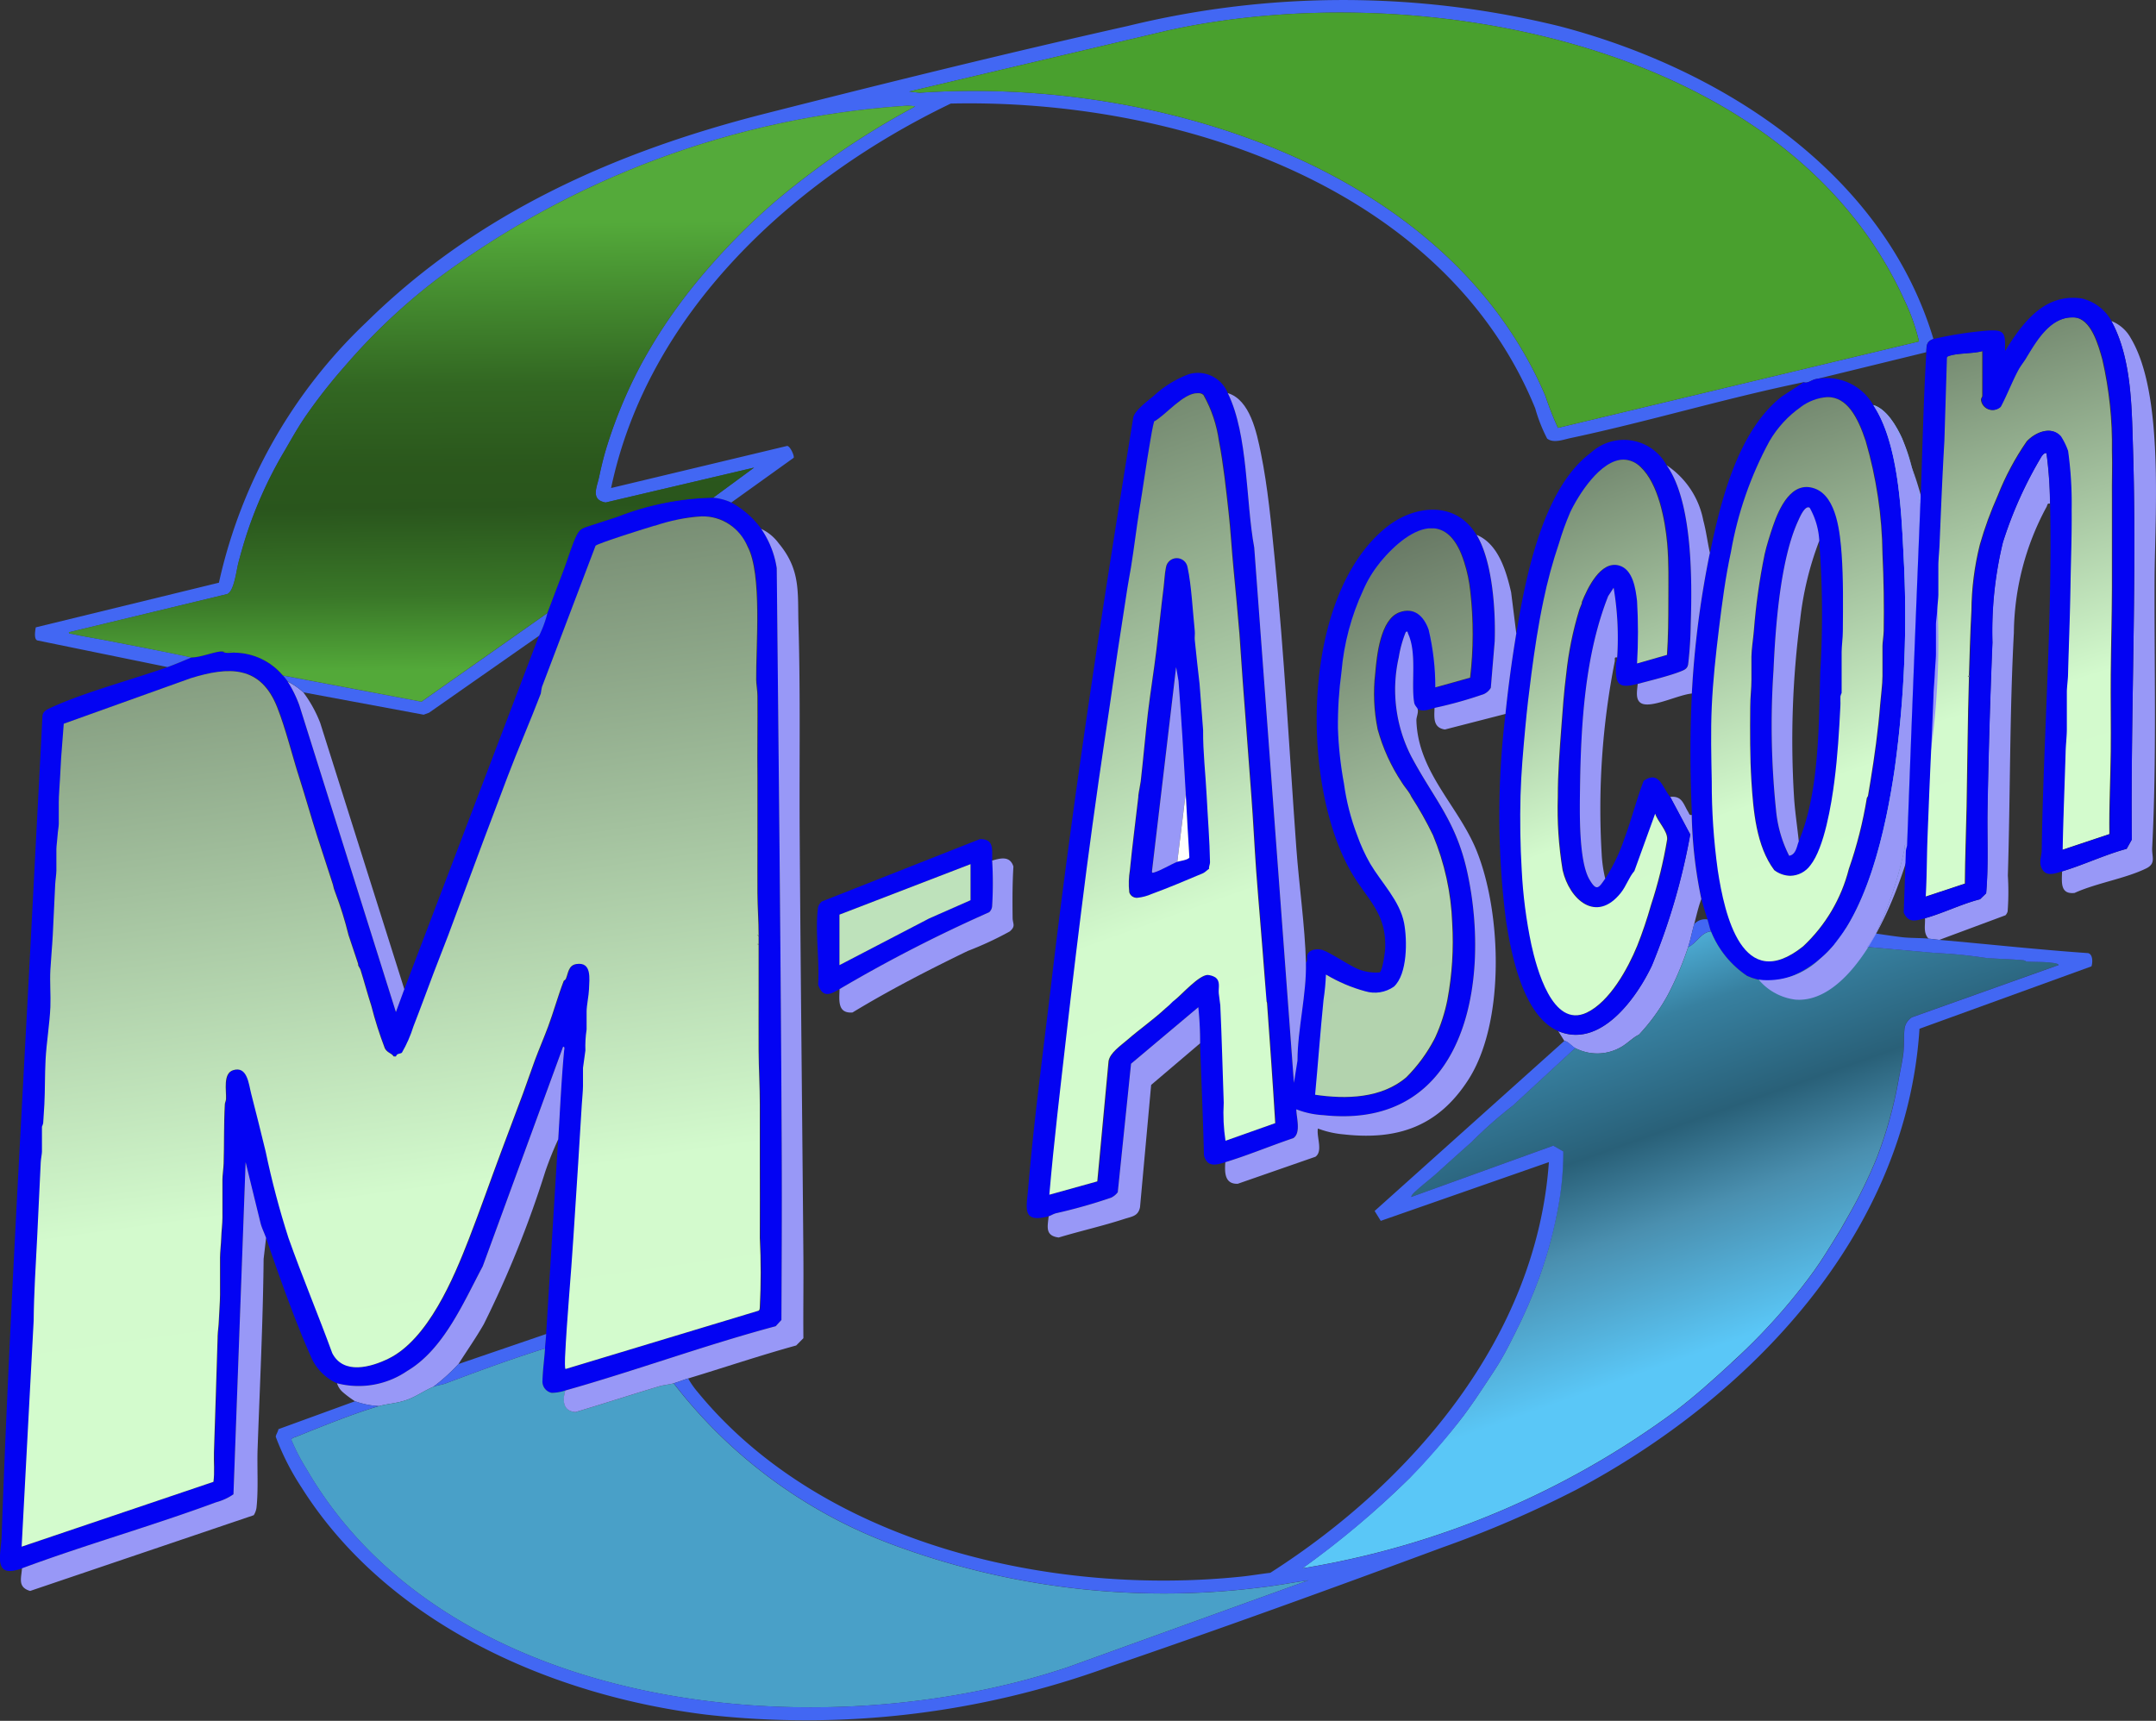 <svg xmlns="http://www.w3.org/2000/svg" xmlns:xlink="http://www.w3.org/1999/xlink" width="121.825" height="97.256" viewBox="0 0 121.825 97.256">
  <rect x="0" y="0" width="121.825" height="97.256" fill="#333333" stroke="none"/>
  <defs>
    <linearGradient id="linear-gradient" x1="0.456" y1="1" x2="0.446" y2="0.197" gradientUnits="objectBoundingBox">
      <stop offset="0" stop-color="#5bc73b"/>
      <stop offset="0.065" stop-color="#5bc73b"/>
      <stop offset="0.222" stop-color="#3b8825"/>
      <stop offset="0.406" stop-color="#275e17"/>
      <stop offset="0.497" stop-color="#296117"/>
      <stop offset="0.662" stop-color="#32741e"/>
      <stop offset="0.999" stop-color="#5cc83c"/>
      <stop offset="1" stop-color="#5cc83c"/>
    </linearGradient>
    <linearGradient id="linear-gradient-2" x1="-0.654" y1="1.009" x2="-0.722" y2="0.449" gradientUnits="objectBoundingBox">
      <stop offset="0" stop-color="#5ac7f7"/>
      <stop offset="0.152" stop-color="#5ac7f7"/>
      <stop offset="0.344" stop-color="#4a8faf"/>
      <stop offset="0.465" stop-color="#296078"/>
      <stop offset="0.617" stop-color="#3780a0"/>
      <stop offset="0.759" stop-color="#58c2ef"/>
      <stop offset="1" stop-color="#5ac7f7"/>
    </linearGradient>
    <linearGradient id="linear-gradient-3" x1="0.281" y1="0.896" x2="0.195" y2="0.039" gradientUnits="objectBoundingBox">
      <stop offset="0" stop-color="#d3fbcd"/>
      <stop offset="0.001" stop-color="#d3fbcd"/>
      <stop offset="0.249" stop-color="#d3facd"/>
      <stop offset="1" stop-color="#748970"/>
    </linearGradient>
    <clipPath id="clip-path">
      <path id="パス_629" data-name="パス 629" d="M60.593,20.6a49.774,49.774,0,0,0-26.459,9.847A34.366,34.366,0,0,0,29.04,35.27,30.832,30.832,0,0,0,26.8,38.122c-.435.635-.775,1.241-1.155,1.9a23.578,23.578,0,0,0-2.174,4.754c-.177.544-.328,1.078-.475,1.63-.118.443-.237,1.609-.63,1.781l-8.948,2.159c-.017.1.128.084.2.1.649.145,1.318.246,1.971.374,1.585.309,3.176.609,4.755.951.534-.014,1.13-.278,1.63-.34a.435.435,0,0,1,.073,0,.508.508,0,0,0,.063,0,1.206,1.206,0,0,1,.679.068,3.625,3.625,0,0,1,2.717,1.29l7.83,1.48,7.114-5.012c.315-.834.634-1.675.951-2.513.2-.539.469-1.43.712-1.9.172-.333.327-.383.661-.494.53-.176,1.1-.358,1.615-.524a15.713,15.713,0,0,1,5.434-1.087l2.309-1.7-8.393,1.972c-.859-.154-.5-.838-.37-1.43.116-.546.247-1.1.408-1.63a26.642,26.642,0,0,1,1.9-4.618c.331-.623.775-1.373,1.155-1.969a30.785,30.785,0,0,1,1.97-2.717,37.551,37.551,0,0,1,4.483-4.618,45.742,45.742,0,0,1,7.947-5.4,1.409,1.409,0,0,0-.377-.043c-.091,0-.182,0-.267.01" transform="translate(-13.416 -20.591)" fill="url(#linear-gradient)"/>
    </clipPath>
    <clipPath id="clip-path-2">
      <path id="パス_645" data-name="パス 645" d="M287.522,87.209a62.929,62.929,0,0,1-.488,12.214c-.481,3.288-1.567,8.58-4.236,10.774-1.154.948-2.634,1.631-4.108.953a5.509,5.509,0,0,1-2.038-2.513c-.541.022-.827.687-1.291.883a18.121,18.121,0,0,1-1.143,2.694,11.033,11.033,0,0,1-1.642,2.263c-.283.11-.7.539-1.027.706a2.684,2.684,0,0,1-2.573.042l-3.532,3.26a23.922,23.922,0,0,0-2.31,2.037c-.662.585-1.315,1.174-1.97,1.766-.371.335-.784.645-1.156.984-.1.091-.282.238-.305.373l8.027-2.9.566.324a17.094,17.094,0,0,1-.2,2.649,25.105,25.105,0,0,1-1.155,4.482,29.166,29.166,0,0,1-1.359,3.124c-.223.447-.5,1-.747,1.426-.284.5-.635,1.011-.951,1.494-.385.589-.8,1.2-1.223,1.766-.787,1.046-2.128,2.56-3.042,3.521a51.728,51.728,0,0,1-6.06,5.1,48.627,48.627,0,0,0,21.05-8.869c1.127-.855,2.161-1.786,3.2-2.743l-.008,0a33.356,33.356,0,0,0,3.269-3.4c.5-.6.971-1.2,1.426-1.834.382-.531.676-1.019,1.019-1.562s.578-.942.883-1.494a27.213,27.213,0,0,0,1.63-3.328,24.024,24.024,0,0,0,1.223-4.415c.091-.491.2-.969.263-1.469.057-.456.011-1.053.077-1.452a.919.919,0,0,1,.406-.579l8.288-2.954c-.037-.105-.34-.121-.442-.134-.457-.058-.948-.029-1.392-.069a.408.408,0,0,0-.164-.071c-.71-.063-1.437-.068-2.145-.133a26.459,26.459,0,0,0-2.785-.272l-3.872-.34c.132-.209.381-.564.475-.747a21.1,21.1,0,0,0,1.622-4.8c.028-.123-.066-.266.144-.226q.354-9.617.747-19.22a19.7,19.7,0,0,0-1.028-3.759c-.312-.682-.87-1.651-1.621-1.877,1.4,2.088,1.577,5.856,1.7,8.319" transform="translate(-253.558 -78.89)" fill="url(#linear-gradient-2)"/>
    </clipPath>
    <clipPath id="clip-path-3">
      <path id="パス_652" data-name="パス 652" d="M380.483,64.1c-.133.217-.314.436-.443.678-.361.675-.628,1.393-.987,2.069a.648.648,0,0,1-1.088-.4c0-.094.073-.179.073-.2V63.688c-.54.161-1.422.1-1.923.284-.053.02-.093.036-.106.1l-.145,4.711c-.113,1.944-.192,3.892-.272,5.841-.015.368-.068.867-.068,1.188v1.63c0,.226-.056.633-.068.917-.01.244-.068.6-.068.781v1.63c0,.322-.053.82-.068,1.188-.014.351-.053.717-.068,1.087l.066.034-.066.034c-.084,2.11-.192,4.216-.272,6.316-.023.6-.049,1.2-.071,1.8-.041,1.1-.034,2.2-.1,3.3l2.245-.744c.012-1.45.071-2.9.1-4.351.046-2.449.06-4.886.136-7.335l-.066-.034.066-.034c0-.023,0-.045,0-.068.039-1.2.07-2.4.136-3.6a15.9,15.9,0,0,1,.476-3.735,20.826,20.826,0,0,1,1.007-2.763,15.141,15.141,0,0,1,1.642-3.078c.468-.5,1.354-.894,1.9-.288a3.928,3.928,0,0,1,.407.831,21.576,21.576,0,0,1,.2,3.328c.014,1.447-.046,2.956-.068,4.414-.025,1.624-.095,3.262-.136,4.89-.008.316-.068.728-.068.985v2.106c0,.382-.056.849-.068,1.256-.054,1.855-.133,3.716-.169,5.57l2.673-.893c-.022-1.56.061-3.118.077-4.677.015-1.448-.013-2.9,0-4.347.015-1.631.063-3.253.068-4.89,0-1.47,0-2.944,0-4.414l0-.71c-.012-.872.027-1.747,0-2.618a21.629,21.629,0,0,0-.544-5.161c-.224-.8-.63-2.316-1.593-2.381q-.063,0-.125,0c-1.285,0-2.052,1.372-2.629,2.318" transform="translate(-374.812 -61.778)" fill="url(#linear-gradient-3)"/>
    </clipPath>
    <clipPath id="clip-path-4">
      <path id="パス_653" data-name="パス 653" d="M39.971,101.064c-.417.119-3.224,1-3.346,1.137q-1.511,3.989-3.028,7.976a3.711,3.711,0,0,0-.065.376c-.6,1.567-1.3,3.166-1.9,4.754-.456,1.2-.9,2.4-1.358,3.6-.369.97-.718,1.951-1.087,2.92-.3.788-.586,1.594-.883,2.377-.265.7-.549,1.4-.815,2.106-.386,1.016-.759,2.045-1.155,3.056a7.336,7.336,0,0,1-.653,1.488c-.117.078-.281.026-.335.211h-.128c-.147-.212-.354-.191-.5-.458a21.62,21.62,0,0,1-.763-2.395c-.217-.672-.4-1.365-.611-2.037-.033-.1-.114-.2-.136-.272v-.068c-.174-.545-.37-1.088-.544-1.63a20.273,20.273,0,0,0-.748-2.4,2.509,2.509,0,0,1-.135-.456c-.288-.908-.594-1.811-.883-2.716-.351-1.1-.666-2.224-1.019-3.328-.405-1.268-.762-2.741-1.239-3.957-.935-2.384-2.721-2.334-4.889-1.661L6.576,112.26l-.148,1.923-.065,1.191c-.022.4-.068.965-.068,1.324v1.222c0,.125-.057.448-.068.645-.012.234-.068.608-.068.781v1.222c0,.173-.056.546-.068.781-.05.95-.087,1.9-.136,2.852-.034.653-.1,1.316-.136,1.97-.036.7.027,1.435,0,2.105-.038.919-.223,2.025-.272,2.988-.043.833-.026,1.68-.068,2.513-.018.343-.048.7-.066,1.055a.863.863,0,0,1-.07.2v1.426c0,.1-.059.395-.068.578-.071,1.4-.134,2.808-.2,4.211-.08,1.586-.185,3.17-.2,4.754l-.679,12.768,10.837-3.665c.075-.552.008-1.115.028-1.669.076-2.16.137-4.318.207-6.483,0-.023,0-.045,0-.068.009-.295.058-.574.068-.883.015-.462.068-1.04.068-1.46v-2.106c0-.3.057-.766.068-1.121s.068-.818.068-1.121v-2.173c0-.23.059-.627.068-.917.035-1.106.006-2.223.068-3.328,0-.089.062-.2.067-.3.025-.492-.182-1.448.4-1.635.811-.259.886.805,1.023,1.328.282,1.079.549,2.177.815,3.26a48.242,48.242,0,0,0,1.291,4.89c.776,2.191,1.68,4.337,2.478,6.521.635,1.221,2.171.79,3.163.308,2.24-1.089,3.689-4.551,4.548-6.76.639-1.644,1.217-3.306,1.834-4.958.406-1.086.818-2.172,1.223-3.26.234-.629.447-1.277.679-1.9s.511-1.266.747-1.9c.311-.836.57-1.778.883-2.581,0-.01.091-.045.12-.115.137-.333.14-.766.6-.833.879-.129.727.829.708,1.424-.011.348-.136.92-.136,1.256v1.019a6.346,6.346,0,0,0-.068,1.189l-.136.985v1.019c0,.263-.049.746-.068,1.053-.067,1.084-.136,2.177-.2,3.26-.087,1.4-.184,2.807-.272,4.211-.14,2.247-.366,4.557-.475,6.826,0,.1-.027.641.034.645l10.9-3.294c.075-.05.062-.126.071-.2a38.349,38.349,0,0,0,0-3.909c0-1.408.006-2.815,0-4.211,0-1.108,0-2.22,0-3.328,0-1.008-.062-2.038-.068-3.056-.006-1.154,0-2.31,0-3.464v-2.513l-.066-.034.066-.034c0-.136,0-.272,0-.408l-.068-.068h.068c0-.792-.063-1.6-.068-2.377-.006-.927,0-1.857,0-2.784v-3.735c-.02-1.538.014-3.078,0-4.618,0-.322-.068-.633-.071-.914-.02-1.916.342-5.967-.484-7.529a2.745,2.745,0,0,0-2.587-1.71,10.213,10.213,0,0,0-2.646.529" transform="translate(-4.189 -100.535)" fill="url(#linear-gradient-3)"/>
    </clipPath>
    <clipPath id="clip-path-5">
      <path id="パス_654" data-name="パス 654" d="M336.713,104.077c-1.022-1.361-1.185-3.363-1.291-5.026-.086-1.362-.081-2.842-.068-4.211,0-.5.068-1.051.068-1.528v-1.29c0-.394.1-1.025.136-1.46a34.848,34.848,0,0,1,.611-4.347c.1-.456.318-1.149.473-1.6.343-.992,1.052-2.6,2.379-2.1,1.241.47,1.412,2.557,1.5,3.7.1,1.4.079,2.93.068,4.347,0,.392-.068.853-.068,1.188V94.06a.82.82,0,0,0-.07.2c-.008.171.011.342,0,.512-.07,1.434-.156,2.855-.34,4.279-.164,1.273-.563,3.756-1.359,4.754a1.438,1.438,0,0,1-1.128.591,1.55,1.55,0,0,1-.91-.319m1.5-26.175a6.12,6.12,0,0,0-1.772,1.93,20.472,20.472,0,0,0-2.174,6.248c-.312,1.439-.5,2.886-.679,4.347s-.341,2.937-.407,4.414c-.063,1.4-.026,2.835,0,4.211a36,36,0,0,0,.339,5.026c.385,2.532,1.4,7.034,4.817,4.307a9.014,9.014,0,0,0,2.587-4.375A23.755,23.755,0,0,0,341.943,100c0-.021.056-.072.068-.136.049-.267.092-.546.136-.815.232-1.419.43-2.843.544-4.279.04-.507.136-1.195.136-1.664v-1.7c0-.21.063-.57.068-.849.025-1.445,0-2.908-.068-4.347a23.835,23.835,0,0,0-.951-6.384c-.451-1.363-1.054-2.485-2.149-2.485a2.837,2.837,0,0,0-1.513.556" transform="translate(-333.146 -77.346)" fill="url(#linear-gradient-3)"/>
    </clipPath>
    <clipPath id="clip-path-6">
      <path id="パス_655" data-name="パス 655" d="M298.8,92.516a15.516,15.516,0,0,0-.621,1.722,27.167,27.167,0,0,0-.883,3.26c-.291,1.381-.495,2.744-.679,4.143-.131,1-.248,1.985-.34,2.988-.118,1.287-.237,2.577-.272,3.871-.037,1.4-.015,2.818.068,4.211a27.167,27.167,0,0,0,.544,4.211c.287,1.3,1.188,4.758,3.127,3.84,1.3-.617,2.321-2.484,2.851-3.772a24.039,24.039,0,0,0,.781-2.309,24.818,24.818,0,0,0,.912-3.71c.034-.473-.534-.994-.676-1.451l-1.174,3.241c-.309.351-.45.837-.767,1.235-1.378,1.728-2.9.4-3.289-1.285a21.256,21.256,0,0,1-.272-4.143c0-1.336.1-2.611.2-3.939.076-1,.144-1.993.272-2.988a19.24,19.24,0,0,1,.747-3.668c.031-.091.095-.232.136-.34.008-.019-.008-.048,0-.068.309-.773,1.057-2.367,2.108-2.073.785.219.936,1.313,1.017,2.005a30.381,30.381,0,0,1,0,3.532l1.689-.484c.07-1.017.074-2.028.077-3.047,0-1.082.029-2.182-.068-3.26-.119-1.322-.5-3.368-1.5-4.305a1.392,1.392,0,0,0-.967-.423c-1.292,0-2.548,1.992-3.024,3.006" transform="translate(-295.99 -89.51)" fill="url(#linear-gradient-3)"/>
    </clipPath>
    <clipPath id="clip-path-7">
      <path id="パス_656" data-name="パス 656" d="M208.817,104.721a4.643,4.643,0,0,1,.037-1.226c.133-1.353.319-2.777.476-4.143v-.068c.028-.247.1-.548.136-.815.149-1.286.256-2.593.407-3.871.138-1.163.334-2.355.476-3.531s.259-2.358.407-3.532c.044-.349.062-.816.136-1.154a.619.619,0,0,1,1.223,0c.215.973.3,2.567.407,3.6.017.165-.016.341,0,.509.082.825.176,1.656.271,2.479l.2,2.615c-.012,1.236.139,2.478.2,3.7s.171,2.55.19,3.77c0,.116-.076.246-.054.373-.05,0-.221.19-.339.239-.929.389-1.964.833-2.9,1.172a2.63,2.63,0,0,1-.812.217.441.441,0,0,1-.466-.333m1.417-26.606c-.1.37-.159.757-.225,1.134-.223,1.283-.4,2.585-.611,3.871-.174,1.083-.3,2.177-.476,3.26-.06.383-.143.769-.2,1.154q-.276,1.764-.543,3.532c-.165,1.085-.315,2.174-.475,3.26-.2,1.381-.417,2.759-.611,4.143-.232,1.653-.466,3.3-.679,4.958-.405,3.152-.794,6.338-1.155,9.508-.338,2.962-.693,5.928-.95,8.9l2.709-.754.636-6.8c.079-.469.7-.886,1.069-1.206.682-.594,1.486-1.156,2.141-1.767a4.172,4.172,0,0,0,.423-.389l.13-.106c.41-.333,1.326-1.37,1.828-1.4a1,1,0,0,1,.438.134c.314.227.169.587.2.913.008.1.084.632.086.672h0c.086,1.833.128,3.68.194,5.51a10.154,10.154,0,0,0,.1,2.143l2.808-.995c-.136-2.264-.3-4.526-.463-6.788a.229.229,0,0,0-.022-.079c-.033-.429-.088-1.047-.117-1.443-.148-1.992-.328-3.987-.476-5.977-.1-1.4-.165-2.809-.272-4.211-.161-2.1-.311-4.212-.475-6.316-.074-.949-.127-1.9-.2-2.852-.1-1.247-.225-2.492-.34-3.735-.1-1.04-.156-2.086-.272-3.124-.147-1.318-.293-2.708-.543-4.007a7.381,7.381,0,0,0-.878-2.62.4.4,0,0,0-.31-.1h-.031c-.8,0-1.753,1.2-2.428,1.59" transform="translate(-204.304 -76.525)" fill="url(#linear-gradient-3)"/>
    </clipPath>
    <clipPath id="clip-path-8">
      <path id="パス_657" data-name="パス 657" d="M259.7,104.824a6.593,6.593,0,0,0-.951,1.562A13.787,13.787,0,0,0,257.522,111a22.035,22.035,0,0,0-.2,3.192,20.879,20.879,0,0,0,.34,3.124,13.185,13.185,0,0,0,.747,2.92,9.715,9.715,0,0,0,.736,1.608c.635,1.073,1.677,2.108,1.914,3.35.183.96.2,2.886-.574,3.6a1.885,1.885,0,0,1-1.626.26,8.832,8.832,0,0,1-2.215-.943,12.661,12.661,0,0,1-.136,1.426c-.18,1.785-.309,3.579-.476,5.366,1.747.257,3.745.212,5.156-.992a8.891,8.891,0,0,0,1.569-2.133c.024-.046.045-.088.068-.136a9.564,9.564,0,0,0,.679-2.105,17.855,17.855,0,0,0,.272-4.347,14.28,14.28,0,0,0-1.087-4.958,19.877,19.877,0,0,0-1.223-2.173c-.022-.037-.039-.087-.068-.136-.141-.237-.332-.44-.476-.679a10.4,10.4,0,0,1-1.359-2.988,10.054,10.054,0,0,1-.136-3.192c.086-.985.286-3.028,1.36-3.428.847-.315,1.394.228,1.66.985a14.014,14.014,0,0,1,.377,3.257l1.963-.549a21.1,21.1,0,0,0,.007-4.884,7.967,7.967,0,0,0-.34-1.63c-.434-1.4-1.1-1.93-1.847-1.93-.954,0-2.033.873-2.908,1.93" transform="translate(-256.027 -102.894)" fill="url(#linear-gradient-3)"/>
    </clipPath>
  </defs>
  <g id="ヘッダーロゴ" transform="translate(15837 21438.149)">
    <g id="グループ_2" data-name="グループ 2" transform="translate(-15837 -21438.148)">
      <path id="パス_613" data-name="パス 613" d="M40.3,96.865a3.094,3.094,0,0,1,1.019.272,5.174,5.174,0,0,1,1.7,1.494,5.345,5.345,0,0,1,.875,2.215c.111,11.083.234,22.188.283,33.267.014,3.075,0,6.151-.018,9.225l-.325.354c-4,1.069-7.911,2.513-11.887,3.633a2.677,2.677,0,0,1-.776.133.653.653,0,0,1-.52-.711c.013-.567.108-1.219.141-1.8.016-.275.051-.543.068-.815q.337-5.5.679-11c.1-1.665.177-3.339.331-5,.007-.076.062-.244-.059-.229L27.274,140.31c-1.086,2.036-2.206,4.7-4.272,5.916a4.862,4.862,0,0,1-3.961.692,2.884,2.884,0,0,1-1.486-1.537c-.884-1.985-1.812-4.6-2.522-6.681-.094-.275-.23-.532-.306-.814l-.848-3.464-.687,18.771a3.137,3.137,0,0,1-.977.45c-3.617,1.341-7.354,2.39-10.972,3.734-1.675.608-1.189-.762-1.152-1.8.41-11.51,1.091-23.057,1.693-34.574L2.4,109.2c.024-.248.232-.353.436-.447,1.936-.894,4.562-1.581,6.625-2.308.455-.16.91-.364,1.359-.543.534-.014,1.13-.278,1.63-.34.044-.006.091,0,.136,0,.161.134.462.054.679.068a3.624,3.624,0,0,1,2.717,1.29,4.227,4.227,0,0,1,.272.34,6.866,6.866,0,0,1,.66,1.344l5.455,17.332.475-1.29,7.608-19.967a6.256,6.256,0,0,0,.475-1.291c.315-.834.634-1.675.951-2.513.2-.539.469-1.43.712-1.9.172-.333.327-.383.661-.494.53-.176,1.1-.358,1.615-.524A15.706,15.706,0,0,1,40.3,96.865m-9.713,11.07c-.6,1.566-1.3,3.165-1.9,4.754-.456,1.2-.9,2.4-1.359,3.6-.369.97-.718,1.951-1.087,2.92-.3.788-.586,1.594-.883,2.377-.265.7-.549,1.4-.815,2.105-.385,1.016-.758,2.045-1.155,3.056a7.335,7.335,0,0,1-.653,1.488c-.117.078-.281.025-.335.211h-.128c-.147-.212-.354-.191-.5-.458a21.621,21.621,0,0,1-.763-2.395c-.217-.672-.4-1.365-.611-2.038-.033-.1-.114-.2-.136-.272-.007-.02.007-.047,0-.068-.174-.545-.37-1.088-.543-1.63a20.226,20.226,0,0,0-.749-2.4,2.529,2.529,0,0,1-.134-.456c-.288-.908-.594-1.811-.883-2.717-.351-1.1-.666-2.224-1.019-3.328-.405-1.268-.762-2.741-1.239-3.957-.936-2.384-2.721-2.333-4.889-1.661l-7.176,2.571-.148,1.923-.065,1.191c-.022.4-.068.964-.068,1.324V115.3c0,.125-.057.448-.068.645-.012.234-.068.608-.068.781v1.222c0,.173-.056.546-.068.781-.049.949-.087,1.9-.136,2.852-.034.653-.1,1.316-.136,1.969-.036.7.027,1.436,0,2.106-.038.918-.223,2.025-.272,2.988-.042.833-.025,1.68-.068,2.513-.017.343-.047.7-.065,1.055a.864.864,0,0,1-.071.2v1.426c0,.1-.059.395-.068.577-.071,1.4-.133,2.808-.2,4.211-.08,1.585-.185,3.17-.2,4.754l-.679,12.768,10.837-3.665a16.592,16.592,0,0,0,.028-1.669c.076-2.16.137-4.318.207-6.483,0-.023,0-.045,0-.068.009-.295.058-.574.068-.883.015-.462.068-1.04.068-1.46v-2.105c0-.3.057-.767.068-1.121s.068-.819.068-1.121v-2.173c0-.23.059-.626.068-.917.035-1.106.006-2.223.068-3.328,0-.089.062-.2.067-.3.025-.492-.182-1.448.405-1.635.81-.259.886.8,1.022,1.328.282,1.079.549,2.177.815,3.26a48.283,48.283,0,0,0,1.291,4.89c.776,2.191,1.68,4.337,2.478,6.521.635,1.221,2.171.79,3.163.308,2.241-1.089,3.689-4.551,4.548-6.76.639-1.644,1.217-3.306,1.834-4.958.406-1.086.819-2.172,1.223-3.26.234-.629.447-1.277.679-1.9s.511-1.266.747-1.9c.311-.837.57-1.779.883-2.581,0-.01.091-.045.12-.115.137-.333.14-.766.6-.833.879-.129.727.829.708,1.424-.011.348-.136.92-.136,1.257v1.019a6.319,6.319,0,0,0-.068,1.188l-.136.985v1.019c0,.264-.049.746-.068,1.053-.067,1.085-.136,2.177-.2,3.26-.087,1.4-.184,2.807-.272,4.211-.14,2.247-.366,4.557-.475,6.826,0,.1-.026.641.034.645l10.9-3.294c.075-.05.062-.126.071-.2a38.352,38.352,0,0,0,0-3.909c0-1.408.006-2.815,0-4.211,0-1.108,0-2.22,0-3.328,0-1.008-.063-2.038-.068-3.056-.006-1.154,0-2.31,0-3.464V122.13c0-.023,0-.045,0-.068,0-.136,0-.272,0-.407,0-.023,0-.045,0-.068,0-.792-.063-1.6-.068-2.377-.006-.927,0-1.857,0-2.785V112.69c-.02-1.538.014-3.079,0-4.618,0-.322-.068-.633-.071-.914-.02-1.917.342-5.968-.485-7.53-1.242-2.347-3.115-1.785-5.233-1.181-.417.119-3.224,1-3.346,1.137q-1.511,3.988-3.028,7.976a3.618,3.618,0,0,0-.065.376" transform="translate(0 -68.74)" fill="#0303f3"/>
      <path id="パス_614" data-name="パス 614" d="M114.089,19.159c-.418.14-.385.381-.407.747L107.568,21.4c-.377.033-.533.289-.815.2-4.422.906-8.764,2.223-13.177,3.159-.409.087-.961.308-1.316.024a8.96,8.96,0,0,1-.672-1.706C86.445,10.47,71.216,5.567,58.563,5.852,49.7,10.116,41.469,17.608,39.37,27.581l9.949-2.38c.174.01.422.578.367.672L46.162,28.4a3.087,3.087,0,0,0-1.019-.272l2.309-1.7L39.06,28.4c-.859-.154-.495-.838-.369-1.43.116-.547.247-1.1.407-1.63A26.61,26.61,0,0,1,41,20.721c.331-.623.775-1.373,1.155-1.969a30.718,30.718,0,0,1,1.97-2.716,37.553,37.553,0,0,1,4.483-4.618,45.76,45.76,0,0,1,7.947-5.4,2.058,2.058,0,0,0-.644-.033,49.774,49.774,0,0,0-26.458,9.847,34.34,34.34,0,0,0-5.095,4.822,30.837,30.837,0,0,0-2.242,2.853c-.435.634-.775,1.241-1.155,1.9a23.561,23.561,0,0,0-2.173,4.754c-.177.544-.329,1.077-.476,1.63-.118.443-.237,1.609-.63,1.781L8.735,35.731c-.017.1.128.084.2.1.649.145,1.318.246,1.971.374,1.586.309,3.176.609,4.755.951-.449.18-.9.383-1.359.543L6.947,36.193c-.2-.073-.119-.557-.085-.738L17.21,32.931a28.859,28.859,0,0,1,8.335-14.724c6.264-6.173,14.079-9.64,22.517-11.784C54.82,4.706,61.776,2.988,68.576,1.465a51.2,51.2,0,0,1,24.431.028c9.1,2.393,18.253,8.237,21.083,17.667m-.815.136a11.333,11.333,0,0,0-.825-2.333C105.859,2.407,85-1.4,70.807,1.726L56.216,5.17l.58.071c13.136-.916,29.8,4.1,35.365,17.133a17.962,17.962,0,0,0,.71,1.807Z" transform="translate(-4.84)" fill="#4267f3"/>
      <path id="パス_615" data-name="パス 615" d="M401.449,93.614c1.205-.359,2.423-.943,3.65-1.275l.292-.523c-.07-7.4.3-14.817.063-22.207-.073-2.3-.082-5.019-1.22-7.1a2.142,2.142,0,0,1,1.1.972c1.888,3.155,1.357,9.981,1.343,13.661-.019,4.989.121,10.186-.136,15.144-.026.5.232.88-.336,1.159-1.175.576-2.828.829-4.049,1.387-.829.093-.72-.623-.706-1.218" transform="translate(-284.932 -44.367)" fill="#9898f7"/>
      <path id="パス_616" data-name="パス 616" d="M17.933,230.6l-.139,1.186c-.036,3.582-.214,7.157-.34,10.73-.037,1.052.051,2.3-.063,3.332a1.083,1.083,0,0,1-.155.422L4.6,250.551c-.712-.213-.5-.706-.459-1.279,3.617-1.344,7.354-2.393,10.972-3.734a3.143,3.143,0,0,0,.977-.449l.687-18.771.848,3.464c.076.283.212.539.306.814" transform="translate(-2.898 -160.637)" fill="#9898f7"/>
      <path id="パス_617" data-name="パス 617" d="M374.777,114.527c1.021-.283,2.063-.807,3.106-1.072l.345-.335c.143-1.6.049-3.206.079-4.811.058-3.116.149-6.258.277-9.367a21.424,21.424,0,0,1,.59-5.658,22.968,22.968,0,0,1,2.194-4.87c.075-.083.139-.194.27-.171a22.827,22.827,0,0,1,.2,2.852c-.165-.036-.14.084-.191.178a15.215,15.215,0,0,0-1.849,7.119c-.242,4.555-.2,9.154-.34,13.719a14.812,14.812,0,0,1-.012,2.026.52.52,0,0,1-.12.22l-3.738,1.39c-.2-.018-.413-.051-.611-.068-.308-.326-.183-.746-.2-1.154" transform="translate(-266.004 -62.631)" fill="#9898f7"/>
      <path id="パス_618" data-name="パス 618" d="M78.112,209.079a18.814,18.814,0,0,0-.73,1.817,59.2,59.2,0,0,1-3.47,8.62c-.444.778-.959,1.509-1.438,2.263a10.673,10.673,0,0,1-1.426,1.29c-.512.212-.944.547-1.527.748-.547.189-1.042.2-1.53.338a4.777,4.777,0,0,1-1.359-.272,6.09,6.09,0,0,1-.681-.507,1.1,1.1,0,0,1-.338-.511,4.861,4.861,0,0,0,3.961-.692c2.066-1.217,3.186-3.88,4.272-5.916l4.539-12.407c.121-.016.066.152.059.229-.154,1.661-.228,3.335-.331,5" transform="translate(-46.57 -144.688)" fill="#9898f7"/>
      <path id="パス_619" data-name="パス 619" d="M71.068,262.588c-.034.58-.129,1.232-.141,1.8a.653.653,0,0,0,.52.71,2.666,2.666,0,0,0,.776-.133c-.17.57-.133,1.164.572,1.219,1.579-.471,3.148-.984,4.726-1.456.264-.079.584-.1.815-.17a27.914,27.914,0,0,0,12.229,9.064,43.938,43.938,0,0,0,20.945,2.473c.9-.1,1.794-.279,2.691-.4l-13.6,4.91c-13.917,4.664-34.941,2.693-43-11.181a11.577,11.577,0,0,1-.862-1.653c-.032-.118.217-.17.313-.21,1.333-.541,3.3-1.333,4.637-1.714.487-.139.983-.149,1.529-.338.583-.2,1.015-.537,1.527-.748.239-.1.5-.118.717-.2,1.851-.7,3.715-1.383,5.6-1.973" transform="translate(-40.273 -186.379)" fill="#49a0c8"/>
      <path id="パス_620" data-name="パス 620" d="M116.8,151.009c-.27.082-.562.2-.815.272-.231.07-.551.091-.815.17-1.579.472-3.147.985-4.727,1.456-.705-.055-.742-.648-.572-1.219,3.976-1.12,7.888-2.564,11.887-3.633l.325-.354c.013-3.075.032-6.151.018-9.225-.049-11.079-.172-22.184-.283-33.267a5.345,5.345,0,0,0-.875-2.215,2.578,2.578,0,0,1,.986.814c1.26,1.513,1.063,2.784,1.117,4.588.116,3.932.042,7.876.068,11.817.053,7.959.145,15.94.21,23.9.012,1.54-.014,3.08,0,4.619l-.406.41c-2.055.567-4.076,1.25-6.114,1.867" transform="translate(-77.928 -73.102)" fill="#9898f7"/>
      <path id="パス_621" data-name="パス 621" d="M56.9,133.323a7.272,7.272,0,0,1,.954,1.729L62.606,150.1l-.475,1.29-5.455-17.332a6.866,6.866,0,0,0-.66-1.344,3.914,3.914,0,0,1,.883.611" transform="translate(-39.76 -94.195)" fill="#9898f7"/>
      <path id="パス_622" data-name="パス 622" d="M69.549,120.664l-6.215,4.347-.3.109-6.794-1.263a3.93,3.93,0,0,0-.883-.611,4.279,4.279,0,0,0-.272-.34l7.83,1.481,7.114-5.012a6.253,6.253,0,0,1-.475,1.29" transform="translate(-39.096 -84.729)" fill="#4267f3"/>
      <path id="パス_623" data-name="パス 623" d="M90.723,259.78c-.017.272-.052.54-.068.815-1.886.59-3.749,1.278-5.6,1.973-.22.083-.478.1-.716.2a10.654,10.654,0,0,0,1.426-1.29Z" transform="translate(-59.861 -184.387)" fill="#4267f3"/>
      <path id="パス_624" data-name="パス 624" d="M44.057,126.893c-.217-.014-.518.066-.679-.068a1.205,1.205,0,0,1,.679.068" transform="translate(-30.789 -90.008)" fill="#49a02e"/>
      <path id="パス_625" data-name="パス 625" d="M147.6,183.795l-.066-.034.066-.034v.068" transform="translate(-104.719 -130.406)" fill="#8ba48a"/>
      <path id="パス_626" data-name="パス 626" d="M147.6,182.156l-.068-.068h.068v.068" transform="translate(-104.715 -129.242)" fill="#8ba48a"/>
      <path id="パス_627" data-name="パス 627" d="M234.083,21.03l-20.4,4.884a17.96,17.96,0,0,1-.71-1.807C207.4,11.071,190.74,6.059,177.6,6.975l-.58-.071,14.591-3.443c14.19-3.128,35.052.68,41.643,15.235a11.335,11.335,0,0,1,.825,2.333" transform="translate(-125.648 -1.734)" fill="#49a02e"/>
      <path id="パス_628" data-name="パス 628" d="M336.316,73.694a3.051,3.051,0,0,1,3.125,1.494c1.4,2.088,1.577,5.856,1.7,8.319a62.929,62.929,0,0,1-.487,12.214c-.481,3.288-1.567,8.58-4.236,10.774-1.154.949-2.634,1.632-4.107.953a5.508,5.508,0,0,1-2.038-2.513c-.082-.2-.134-.466-.2-.679-.123-.377-.248-.769-.34-1.154a25.437,25.437,0,0,1-.543-4.754c-.1-2.272-.121-4.589,0-6.859a53.528,53.528,0,0,1,1.019-7.946c.616-2.965,1.589-6.922,4.081-8.857L335.5,73.9c.283.085.438-.172.815-.2M333.6,77.225a20.464,20.464,0,0,0-2.174,6.248c-.312,1.439-.5,2.886-.679,4.347s-.341,2.937-.408,4.414c-.063,1.4-.026,2.835,0,4.211a36.008,36.008,0,0,0,.34,5.026c.385,2.532,1.4,7.034,4.817,4.307a9.016,9.016,0,0,0,2.587-4.375A23.736,23.736,0,0,0,339.1,97.4c0-.021.056-.072.068-.136.049-.267.092-.546.136-.815.232-1.419.43-2.843.544-4.279.04-.507.136-1.2.136-1.664V88.8c0-.21.063-.57.068-.849.025-1.445,0-2.909-.068-4.347a23.812,23.812,0,0,0-.951-6.384c-.626-1.892-1.544-3.318-3.662-1.93a6.116,6.116,0,0,0-1.772,1.93" transform="translate(-233.588 -52.293)" fill="#0303f3"/>
    </g>
    <g id="グループ_4" data-name="グループ 4" transform="translate(-15833.106 -21432.172)">
      <g id="グループ_3" data-name="グループ 3" clip-path="url(#clip-path)">
        <path id="パス_674" data-name="パス 674" d="M0,0H47.837V33.681H0Z" transform="translate(-0.016 0)" opacity="0.8" fill="url(#linear-gradient)"/>
      </g>
    </g>
    <g id="グループ_6" data-name="グループ 6" transform="translate(-15837 -21438.148)">
      <path id="パス_631" data-name="パス 631" d="M309.727,155.159c.679-.072.742.4,1.019.852.055.089.059.2.2.167a25.44,25.44,0,0,0,.543,4.754c-.175.46-.277.952-.407,1.426-.112.406-.212.9-.34,1.29a18.144,18.144,0,0,1-1.143,2.694,11.04,11.04,0,0,1-1.642,2.263c-.283.11-.7.539-1.026.706a2.686,2.686,0,0,1-2.574.041c-.192-.1-.377-.358-.612-.407l-.34-.543c2.376,1,4.426-1.877,5.289-3.711a36.324,36.324,0,0,0,2.165-7.406Z" transform="translate(-215.355 -110.123)" fill="#9898f7"/>
      <path id="パス_633" data-name="パス 633" d="M383.294,131.61l-.066-.034.066-.034c0,.023,0,.045,0,.068" transform="translate(-272.008 -93.365)" fill="#a0bc9d"/>
      <path id="パス_634" data-name="パス 634" d="M376.434,135.12c0-.023,0-.045,0-.068l.066.034Z" transform="translate(-267.186 -95.857)" fill="#a0bc9d"/>
      <path id="パス_635" data-name="パス 635" d="M211.268,73.828c1.166,2.372,1.009,6.131,1.494,8.727L215,112.81l.2-1.256c.005-1.793.522-3.763.476-5.535.124-.092.042-.292.082-.427.089-.306.491-.361.764-.315.418.07,1.637.94,2.192,1.135a2.678,2.678,0,0,0,1.128.154c.158-.038.308-1.131.317-1.327.09-2.032-1-2.762-1.913-4.334-2.89-4.994-2.843-15.566,1.948-19.469,1.6-1.3,3.944-1.556,5.128.408.9,1.5,1.08,4.288,1.022,6.013l-.22,2.632a.885.885,0,0,1-.394.353,23.1,23.1,0,0,1-2.786.781c-.334.082-.594.227-.951.068-.021-.094-.17-.193-.2-.377-.181-1.1.168-2.781-.337-3.874-.028-.06-.024-.2-.141-.095a6.564,6.564,0,0,0-.39,1.41,8.269,8.269,0,0,0,.717,5.63c1.323,2.472,2.542,3.648,3.173,6.608,1.309,6.149-.125,14.5-8.145,13.645a4.932,4.932,0,0,1-1.536-.331c0,.467.279,1.331-.17,1.63-1.28.431-2.548.966-3.838,1.358-.537.163-1.02.3-1.206-.389-.051-2.113-.145-4.223-.22-6.334a18.574,18.574,0,0,0-.1-2.037l-3.8,3.194-.751,7.263a1.021,1.021,0,0,1-.372.307,29.826,29.826,0,0,1-3.125.883c-.15.041-.311.144-.408.169-1.527.4-1.251-.44-1.154-1.6.32-3.807.849-7.733,1.3-11.537,1.267-10.724,2.909-21.382,4.641-32.034.115-.395.792-.9,1.13-1.179a6.029,6.029,0,0,1,2.015-1.246,1.821,1.821,0,0,1,2.191,1.07m-.475,2.716a7.375,7.375,0,0,0-.878-2.62.4.4,0,0,0-.31-.1c-.81-.032-1.776,1.195-2.46,1.589-.1.371-.159.757-.225,1.134-.223,1.283-.4,2.585-.611,3.871-.174,1.083-.3,2.177-.475,3.26-.06.383-.143.769-.2,1.155q-.276,1.764-.543,3.532c-.165,1.085-.315,2.173-.476,3.26-.2,1.381-.416,2.759-.611,4.143-.232,1.653-.466,3.3-.679,4.958-.405,3.152-.793,6.338-1.155,9.508-.338,2.962-.693,5.927-.95,8.9l2.71-.754.636-6.8c.079-.469.7-.886,1.069-1.206.682-.594,1.485-1.156,2.141-1.768.088-.082.379-.383.373-.473l.18-.021c.41-.333,1.326-1.37,1.828-1.4a1,1,0,0,1,.437.134c.314.227.175.662.2.988a1.842,1.842,0,0,0,.068.234c0,.022,0,.045,0,.068.1,1.929.137,3.876.207,5.8a10.174,10.174,0,0,0,.1,2.143l2.809-.995c-.136-2.264-.3-4.526-.463-6.788a.367.367,0,0,0-.071-.164c0-.023,0-.046,0-.068-.032-.427-.036-.861-.068-1.291-.148-1.992-.328-3.987-.475-5.976-.1-1.4-.165-2.809-.272-4.211-.161-2.1-.311-4.212-.475-6.316-.074-.949-.127-1.9-.2-2.852-.1-1.247-.225-2.492-.34-3.735-.1-1.04-.156-2.086-.272-3.124-.147-1.318-.293-2.708-.543-4.007m9.1,6.859a6.588,6.588,0,0,0-.951,1.562,13.786,13.786,0,0,0-1.223,4.618,21.99,21.99,0,0,0-.2,3.192,20.857,20.857,0,0,0,.34,3.124,13.17,13.17,0,0,0,.747,2.92,9.717,9.717,0,0,0,.735,1.608c.635,1.073,1.677,2.108,1.914,3.35.183.96.2,2.886-.574,3.6a1.883,1.883,0,0,1-1.625.261,8.849,8.849,0,0,1-2.215-.943,12.753,12.753,0,0,1-.136,1.426c-.181,1.785-.309,3.579-.476,5.365,1.747.257,3.745.212,5.156-.992a8.9,8.9,0,0,0,1.569-2.133c.024-.046.046-.088.068-.136a9.549,9.549,0,0,0,.679-2.105,17.84,17.84,0,0,0,.272-4.347,14.277,14.277,0,0,0-1.087-4.958,19.81,19.81,0,0,0-1.223-2.173c-.022-.037-.039-.087-.068-.136-.14-.237-.332-.44-.475-.679a10.4,10.4,0,0,1-1.359-2.988,10.045,10.045,0,0,1-.136-3.192c.085-.986.286-3.028,1.36-3.428.847-.315,1.394.228,1.659.986a14,14,0,0,1,.377,3.257l1.963-.549a21.1,21.1,0,0,0,.007-4.884,7.936,7.936,0,0,0-.34-1.63c-.988-3.183-3.2-1.884-4.755,0" transform="translate(-141.891 -51.611)" fill="#0303f3"/>
      <path id="パス_636" data-name="パス 636" d="M301.355,87.1c1.475,2.057,1.443,6.53,1.361,9a21.739,21.739,0,0,1-.142,2.234c-.043.278-.219.337-.453.43-.618.245-1.723.517-2.4.695-1.1.29-1.26.026-1.226-1.056.005-.165.068-.321.071-.438a16.968,16.968,0,0,0-.2-3.939l-.308.472c-1.32,3.342-1.542,7.258-1.59,10.839-.017,1.253-.087,4.112.529,5.17.413.709.53.474.894-.045a9.947,9.947,0,0,0,1.07-2.225c.408-1.082.685-2.216,1.1-3.295.88-.623,1.062.4,1.5.9l1.136,2.126a36.349,36.349,0,0,1-2.164,7.406c-.863,1.834-2.912,4.71-5.289,3.711-2-.84-2.679-4.383-2.968-6.3a47.113,47.113,0,0,1-.021-11.627c.153-1.521.363-3.043.611-4.55.521-3.169,1.5-8.208,4.217-10.215a2.754,2.754,0,0,1,4.274.707m-6.046,4.415a27.122,27.122,0,0,0-.883,3.26c-.291,1.38-.495,2.744-.679,4.143-.132,1-.248,1.984-.34,2.988-.118,1.287-.237,2.577-.272,3.871-.037,1.4-.015,2.818.068,4.211a27.118,27.118,0,0,0,.544,4.211c.287,1.3,1.188,4.758,3.127,3.84,1.3-.617,2.321-2.484,2.85-3.772a24,24,0,0,0,.781-2.309,24.78,24.78,0,0,0,.913-3.71c.034-.473-.535-.994-.676-1.451l-1.174,3.241c-.309.351-.45.838-.767,1.235-1.378,1.728-2.9.4-3.289-1.285a21.237,21.237,0,0,1-.272-4.143c0-1.336.1-2.611.2-3.939.076-1,.144-1.993.272-2.988a19.186,19.186,0,0,1,.747-3.667c.031-.092.095-.232.136-.34.008-.02-.008-.048,0-.068.309-.773,1.056-2.367,2.108-2.073.785.219.936,1.313,1.016,2.005a30.3,30.3,0,0,1,0,3.532l1.689-.484c.07-1.017.074-2.028.077-3.047,0-1.082.029-2.182-.068-3.26-.119-1.322-.5-3.369-1.5-4.305-1.58-1.483-3.4,1.316-3.991,2.583a15.5,15.5,0,0,0-.621,1.722" transform="translate(-207.186 -60.811)" fill="#0303f3"/>
      <path id="パス_637" data-name="パス 637" d="M238.541,152.971c1.291-.392,2.558-.927,3.838-1.358.449-.3.174-1.164.17-1.63a4.932,4.932,0,0,0,1.536.331c8.02.856,9.455-7.5,8.145-13.645-.63-2.96-1.849-4.136-3.173-6.608a8.269,8.269,0,0,1-.717-5.63,6.563,6.563,0,0,1,.39-1.41c.117-.11.113.035.141.095.5,1.093.156,2.769.337,3.874.03.184.179.284.2.377.049.218-.08.441-.073.645.093,2.944,2.395,4.834,3.415,7.389,1.4,3.5,1.607,9.675-.487,12.919-1.685,2.611-3.96,3.422-7.024,3.08a5.425,5.425,0,0,1-1.469-.331c-.091.467.3,1.27-.138,1.594l-4.388,1.527c-.749.033-.749-.645-.705-1.219" transform="translate(-169.301 -87.289)" fill="#9898f7"/>
      <path id="パス_638" data-name="パス 638" d="M243.462,108.742c.046,1.772-.471,3.742-.476,5.535l-.2,1.256-2.243-30.255c-.485-2.6-.329-6.355-1.494-8.728,1.263.38,1.634,2.242,1.87,3.393.387,1.886.586,4.02.778,5.945.542,5.437.829,10.915,1.224,16.366.152,2.1.49,4.423.543,6.486" transform="translate(-169.672 -54.334)" fill="#9898f7"/>
      <path id="パス_639" data-name="パス 639" d="M160.33,171.886c-.534.316-.951.5-1.206-.254.087-1.339-.172-2.959-.018-4.264a.592.592,0,0,1,.239-.441l8.917-3.519c.831-.015.679.605.7,1.21a21.574,21.574,0,0,1,0,2.548.525.525,0,0,1-.17.374,82.048,82.048,0,0,0-8.458,4.345m7.4-7.063-7.4,2.852v2.853l5.07-2.639,2.334-1.029Z" transform="translate(-112.895 -115.984)" fill="#0303f3"/>
      <path id="パス_640" data-name="パス 640" d="M212.6,198.167l-2.771,2.357-.629,6.909c-.1.515-.463.527-.895.668-1.211.395-2.478.678-3.7,1.047-.776-.1-.63-.6-.566-1.2.1-.026.259-.129.408-.169a29.8,29.8,0,0,0,3.124-.883,1.024,1.024,0,0,0,.372-.307l.751-7.263,3.8-3.194a18.506,18.506,0,0,1,.1,2.037" transform="translate(-144.783 -139.209)" fill="#9898f7"/>
      <path id="パス_641" data-name="パス 641" d="M163.412,174.556a82.05,82.05,0,0,1,8.458-4.345.524.524,0,0,0,.17-.374,21.633,21.633,0,0,0,0-2.548c.486-.14,1.007-.275,1.2.338-.058.959-.057,1.929-.045,2.891,0,.348.2.466-.166.779a19.088,19.088,0,0,1-2.368,1.1c-2.217,1.075-4.407,2.2-6.513,3.478-.856.066-.751-.684-.731-1.314" transform="translate(-115.977 -118.654)" fill="#9898f7"/>
      <path id="パス_642" data-name="パス 642" d="M283.893,109.732c-.248,1.507-.458,3.029-.611,4.55l-3.422.88c-.678-.1-.605-.674-.586-1.22a23.1,23.1,0,0,0,2.786-.781.884.884,0,0,0,.394-.354l.22-2.632c.059-1.725-.12-4.518-1.022-6.013,1.233.513,1.672,2.052,1.95,3.246Z" transform="translate(-198.215 -73.934)" fill="#9898f7"/>
      <path id="パス_643" data-name="パス 643" d="M322.824,95.548a53.536,53.536,0,0,0-1.019,7.946c-.717.067-2.017.714-2.679.607-.567-.091-.412-.742-.378-1.15.673-.178,1.777-.45,2.4-.695.234-.093.41-.151.453-.43a21.825,21.825,0,0,0,.143-2.234c.081-2.472.114-6.944-1.361-9a4.834,4.834,0,0,1,2.072,3.125c.164.6.234,1.225.374,1.833" transform="translate(-226.209 -64.299)" fill="#9898f7"/>
    </g>
    <g id="グループ_8" data-name="グループ 8" transform="translate(-15763.412 -21415.254)">
      <g id="グループ_7" data-name="グループ 7" clip-path="url(#clip-path-2)">
        <path id="パス_673" data-name="パス 673" d="M0,0H53.492V72.161H0Z" transform="matrix(0.985, -0.174, 0.174, 0.985, -11.242, 1.982)" fill="url(#linear-gradient-2)"/>
      </g>
    </g>
    <g id="グループ_10" data-name="グループ 10" transform="translate(-15837 -21438.148)">
      <path id="パス_646" data-name="パス 646" d="M329.775,179.017c.069.213.122.477.2.679-.541.022-.827.687-1.291.883.128-.387.228-.884.34-1.29a.824.824,0,0,1,.747-.272" transform="translate(-233.297 -127.055)" fill="#4267f3"/>
      <path id="パス_648" data-name="パス 648" d="M309.709,118.4c-.21-.04-.115.1-.144.226a43.062,43.062,0,0,0-.738,10.877,7.6,7.6,0,0,0,.2,1.393c-.365.52-.481.754-.894.045-.616-1.058-.546-3.917-.529-5.17.049-3.581.271-7.5,1.59-10.838l.308-.472a16.968,16.968,0,0,1,.2,3.939" transform="translate(-218.324 -81.242)" fill="#9898f7"/>
      <path id="パス_649" data-name="パス 649" d="M170.851,168.282v2.037l-2.334,1.029-5.07,2.639v-2.853Z" transform="translate(-116.012 -119.443)" fill="#bee2bb"/>
      <path id="パス_650" data-name="パス 650" d="M346,98.625c.1,1.4.079,2.93.068,4.347,0,.392-.068.853-.068,1.188v2.309a.831.831,0,0,0-.071.2c-.008.171.011.342,0,.512-.07,1.434-.156,2.855-.34,4.279-.164,1.273-.563,3.756-1.359,4.754a1.4,1.4,0,0,1-2.038.272c-1.022-1.361-1.185-3.363-1.291-5.026-.086-1.362-.081-2.842-.068-4.211,0-.5.068-1.051.068-1.528v-1.29c0-.394.1-1.025.136-1.46a34.854,34.854,0,0,1,.612-4.347c.1-.456.317-1.149.473-1.6.343-.992,1.053-2.6,2.379-2.1,1.241.47,1.412,2.557,1.5,3.7m-1.291-.747a4.221,4.221,0,0,0-.541-1.871c-.267-.171-.565.546-.645.719-1.014,2.2-1.289,6.022-1.4,8.452a46.583,46.583,0,0,0,.145,7.938,7.077,7.077,0,0,0,.74,2.555c.4-.068.43-.551.542-.814,1.17-2.749,1.138-6.62,1.22-9.613a52.469,52.469,0,0,0-.065-7.366" transform="translate(-241.916 -67.309)" fill="#0303f3"/>
      <path id="パス_651" data-name="パス 651" d="M223.176,109.2c.215.973.3,2.567.407,3.6.017.165-.016.341,0,.509.082.825.175,1.656.271,2.479l.2,2.615c-.012,1.235.139,2.478.2,3.7s.171,2.55.19,3.77c0,.116-.076.246-.054.373-.05,0-.221.189-.339.239-.929.389-1.965.833-2.9,1.172-.377.136-1.1.465-1.278-.117a4.616,4.616,0,0,1,.037-1.226c.132-1.353.319-2.777.475-4.143,0-.022,0-.046,0-.068.028-.247.1-.548.136-.815.149-1.286.255-2.593.407-3.871.139-1.163.334-2.355.476-3.531s.259-2.358.407-3.532c.044-.349.062-.816.136-1.155a.619.619,0,0,1,1.223,0m-.136,12.768c-.117-2.119-.248-4.234-.408-6.35l-.135-.781-1.361,11.511c-.007.093-.006.131.1.1.416-.122.921-.444,1.327-.609.089-.037.645-.1.682-.249-.08-1.206-.14-2.416-.206-3.622" transform="translate(-156.043 -77.135)" fill="#0303f3"/>
    </g>
    <g id="グループ_12" data-name="グループ 12" transform="translate(-15728.222 -21420.219)">
      <g id="グループ_11" data-name="グループ 11" clip-path="url(#clip-path-3)">
        <path id="パス_672" data-name="パス 672" d="M0,0H10.586V32.744H0Z" transform="translate(0 0)" fill="url(#linear-gradient-3)"/>
      </g>
    </g>
    <g id="グループ_14" data-name="グループ 14" transform="translate(-15835.784 -21408.971)">
      <g id="グループ_13" data-name="グループ 13" clip-path="url(#clip-path-4)">
        <path id="パス_671" data-name="パス 671" d="M0,0H41.844V58.237H0Z" transform="translate(0 0)" fill="url(#linear-gradient-3)"/>
      </g>
    </g>
    <g id="グループ_16" data-name="グループ 16" transform="translate(-15740.313 -21415.701)">
      <g id="グループ_15" data-name="グループ 15" clip-path="url(#clip-path-5)">
        <path id="パス_670" data-name="パス 670" d="M0,0H9.8V33.765H0Z" transform="translate(-0.028 0)" fill="url(#linear-gradient-3)"/>
      </g>
    </g>
    <g id="グループ_18" data-name="グループ 18" transform="translate(-15751.098 -21412.172)">
      <g id="グループ_17" data-name="グループ 17" clip-path="url(#clip-path-6)">
        <path id="パス_669" data-name="パス 669" d="M0,0H8.421V32.17H0Z" transform="translate(-0.02 0)" fill="url(#linear-gradient-3)"/>
      </g>
    </g>
    <g id="グループ_20" data-name="グループ 20" transform="translate(-15777.707 -21415.939)">
      <g id="グループ_19" data-name="グループ 19" clip-path="url(#clip-path-7)">
        <path id="パス_668" data-name="パス 668" d="M0,0H12.76V45.306H0Z" transform="translate(0 0)" fill="url(#linear-gradient-3)"/>
      </g>
    </g>
    <g id="グループ_21" data-name="グループ 21" transform="translate(-15762.695 -21408.287)" clip-path="url(#clip-path-8)">
      <path id="パス_667" data-name="パス 667" d="M0,0H8.967V32.274H0Z" opacity="0.8" fill="url(#linear-gradient-3)"/>
    </g>
    <g id="グループ_24" data-name="グループ 24" transform="translate(-15837 -21438.148)">
      <path id="パス_658" data-name="パス 658" d="M347.647,100.693a17.966,17.966,0,0,0-1.077,4.458,52.456,52.456,0,0,0-.349,9.973c.051.849.185,1.7.271,2.548-.112.263-.146.747-.542.814a7.077,7.077,0,0,1-.74-2.555,46.576,46.576,0,0,1-.145-7.938c.107-2.431.381-6.256,1.4-8.452.08-.173.378-.89.645-.719a4.221,4.221,0,0,1,.541,1.871" transform="translate(-244.852 -70.123)" fill="#9898f7"/>
      <path id="パス_660" data-name="パス 660" d="M226.193,137.036l-.475,3.871c-.407.165-.912.487-1.327.609-.107.031-.107-.007-.1-.1l1.361-11.511.135.781c.16,2.116.291,4.231.408,6.35" transform="translate(-159.195 -92.203)" fill="#9898f7"/>
      <path id="パス_661" data-name="パス 661" d="M229.691,154.475c.067,1.206.126,2.416.206,3.622-.037.146-.592.213-.682.249Z" transform="translate(-162.691 -109.643)" fill="#fefefe"/>
      <path id="パス_662" data-name="パス 662" d="M147.08,181.441c.2.017.407.05.611.068,2.8.246,5.588.553,8.389.747.282.05.278.528.2.749l-9.717,3.527c-.742,11.613-9.589,20.847-19.389,26.05a61.41,61.41,0,0,1-7.544,3.256c-6.275,2.327-12.62,4.629-18.952,6.791A50.036,50.036,0,0,1,78.041,225.3c-8.79-1.074-18.04-5.141-22.894-12.833a14.353,14.353,0,0,1-1.464-2.876c.009-.126.133-.287.151-.429l4.331-1.579a4.779,4.779,0,0,0,1.359.272c-1.337.381-3.3,1.174-4.636,1.714-.1.039-.344.092-.313.209a11.536,11.536,0,0,0,.862,1.654c8.054,13.874,29.079,15.845,43,11.181l13.6-4.91c-.9.119-1.791.3-2.691.4a43.938,43.938,0,0,1-20.945-2.472,27.919,27.919,0,0,1-12.229-9.064c.253-.076.545-.19.815-.272a4.761,4.761,0,0,0,.545.779c7.063,8.608,19.967,11.518,30.667,10.426.56-.057,1.122-.154,1.682-.22,8.032-5.131,15.042-13.325,15.741-23.21l-9.5,3.319-.346-.559,10.728-9.619c.234.05.42.306.611.407l-3.532,3.26a23.966,23.966,0,0,0-2.31,2.038c-.662.585-1.314,1.174-1.97,1.766-.372.336-.785.645-1.156.984-.1.091-.282.238-.305.373l8.028-2.9.566.325a17.08,17.08,0,0,1-.2,2.649,25.049,25.049,0,0,1-1.155,4.482,29.1,29.1,0,0,1-1.359,3.124c-.223.447-.5,1-.747,1.426-.284.5-.635,1.011-.951,1.494-.385.589-.8,1.2-1.223,1.766a38.037,38.037,0,0,1-2.717,3.192,49.65,49.65,0,0,1-6.385,5.433,48.623,48.623,0,0,0,21.05-8.869c1.127-.855,2.161-1.786,3.2-2.743a34.889,34.889,0,0,0,3.261-3.4c.5-.6.971-1.2,1.426-1.834.382-.531.676-1.019,1.019-1.562s.578-.942.883-1.494a27.241,27.241,0,0,0,1.63-3.328,24.043,24.043,0,0,0,1.223-4.415c.091-.491.2-.969.263-1.469.057-.457.01-1.053.076-1.452a.92.92,0,0,1,.406-.579l8.288-2.954c-.037-.105-.34-.121-.442-.134-.457-.058-.948-.029-1.392-.069a.412.412,0,0,0-.164-.071c-.71-.063-1.437-.068-2.146-.133a26.531,26.531,0,0,0-2.785-.272l-5.73-.508c.132-.209.517-.676.612-.859.525.084,2.789.436,3.318.484.454.041.948.03,1.392.068" transform="translate(-38.102 -128.391)" fill="#4267f3"/>
      <path id="パス_663" data-name="パス 663" d="M366.9,82.381a9.511,9.511,0,0,0-.546-1.614c-.312-.682-.87-1.651-1.621-1.877.042.062.079.131.119.2a8.28,8.28,0,0,1,2.048,3.3" transform="translate(-258.879 -55.994)" fill="#9898f7"/>
      <path id="パス_664" data-name="パス 664" d="M365.8,112.285c-.21-.04-.116.1-.144.226a21.135,21.135,0,0,1-1.622,4.8c-.095.183-.343.538-.476.747l.054,0c1.884-2.977,3.354-7.922,3.817-13.6.439-5.4-.126-10.283-1.365-13.538.181.71.315,1.433.483,2.146q-.4,9.614-.747,19.22" transform="translate(-258.049 -64.533)" fill="#9898f7"/>
      <path id="パス_665" data-name="パス 665" d="M344.493,112.967c1.439.117,2.868-.993,4.116-2.965l-.054,0c.132-.209.381-.564.476-.747a21.126,21.126,0,0,0,1.622-4.8c.028-.123-.066-.266.144-.226q.354-9.617.747-19.22c-.167-.712-.3-1.436-.482-2.146a8.278,8.278,0,0,0-2.048-3.3c1.289,2.12,1.462,5.734,1.58,8.123a62.909,62.909,0,0,1-.488,12.214c-.481,3.288-1.567,8.58-4.236,10.774a4.258,4.258,0,0,1-3.451,1.166,3.22,3.22,0,0,0,2.074,1.127" transform="translate(-243.043 -56.473)" fill="#9898f7"/>
      <path id="パス_666" data-name="パス 666" d="M382.366,59.309c1.137,2.08,1.147,4.8,1.22,7.1.235,7.39-.134,14.8-.064,22.207l-.292.523c-1.227.332-2.445.916-3.65,1.275-.359.107-.848.306-1.1-.086s-.056-.719-.05-1.1c.1-6.477.613-13.127.473-19.6a22.832,22.832,0,0,0-.2-2.852c-.131-.022-.2.088-.27.171a22.956,22.956,0,0,0-2.193,4.87,21.415,21.415,0,0,0-.591,5.658c-.128,3.108-.219,6.251-.277,9.367-.03,1.6.064,3.211-.079,4.811l-.345.335c-1.042.265-2.084.788-3.105,1.072-.519.144-.945.3-1.21-.321l.121-3.452c0-.138.067-.267.071-.37q.354-9.617.747-19.22c.119-2.871.166-5.757.34-8.625.022-.366-.01-.607.407-.747a21.276,21.276,0,0,1,2.964-.467c1.1-.091,1.087.132,1.078,1.146.977-1.581,2.215-3.277,4.33-2.97a2.619,2.619,0,0,1,1.682,1.273m-4.823,2.105c-.133.217-.314.436-.443.678-.361.675-.628,1.394-.988,2.069a.648.648,0,0,1-1.088-.4c0-.094.073-.179.073-.2V61.007c-.54.161-1.422.1-1.923.285-.053.02-.093.036-.106.1l-.145,4.711c-.113,1.944-.192,3.892-.272,5.841-.015.367-.068.867-.068,1.188v1.63c0,.226-.056.633-.068.917-.01.244-.068.6-.068.781v1.63c0,.322-.053.82-.068,1.189-.014.351-.053.717-.068,1.087,0,.023,0,.045,0,.068-.084,2.11-.192,4.216-.272,6.316-.023.6-.049,1.2-.071,1.8-.041,1.1-.034,2.2-.1,3.3l2.245-.744c.012-1.45.071-2.9.1-4.35.047-2.449.059-4.886.136-7.335,0-.023,0-.045,0-.068s0-.045,0-.068c.039-1.2.07-2.4.136-3.6a15.9,15.9,0,0,1,.475-3.735,20.924,20.924,0,0,1,1.007-2.763,15.156,15.156,0,0,1,1.642-3.078c.468-.5,1.354-.894,1.9-.288a3.923,3.923,0,0,1,.406.831,21.534,21.534,0,0,1,.2,3.328c.014,1.447-.046,2.956-.068,4.415-.025,1.624-.095,3.262-.136,4.89-.008.316-.068.728-.068.985v2.105c0,.382-.056.849-.068,1.256-.054,1.855-.133,3.716-.169,5.57l2.673-.893c-.022-1.559.061-3.118.078-4.677.015-1.447-.013-2.9,0-4.346.015-1.631.063-3.253.068-4.89,0-1.471,0-2.944,0-4.415l0-.71c-.012-.871.027-1.747,0-2.617a21.618,21.618,0,0,0-.544-5.162c-.224-.8-.63-2.316-1.593-2.381-1.36-.093-2.158,1.337-2.754,2.313" transform="translate(-263.063 -41.168)" fill="#0303f3"/>
    </g>
  </g>
</svg>
